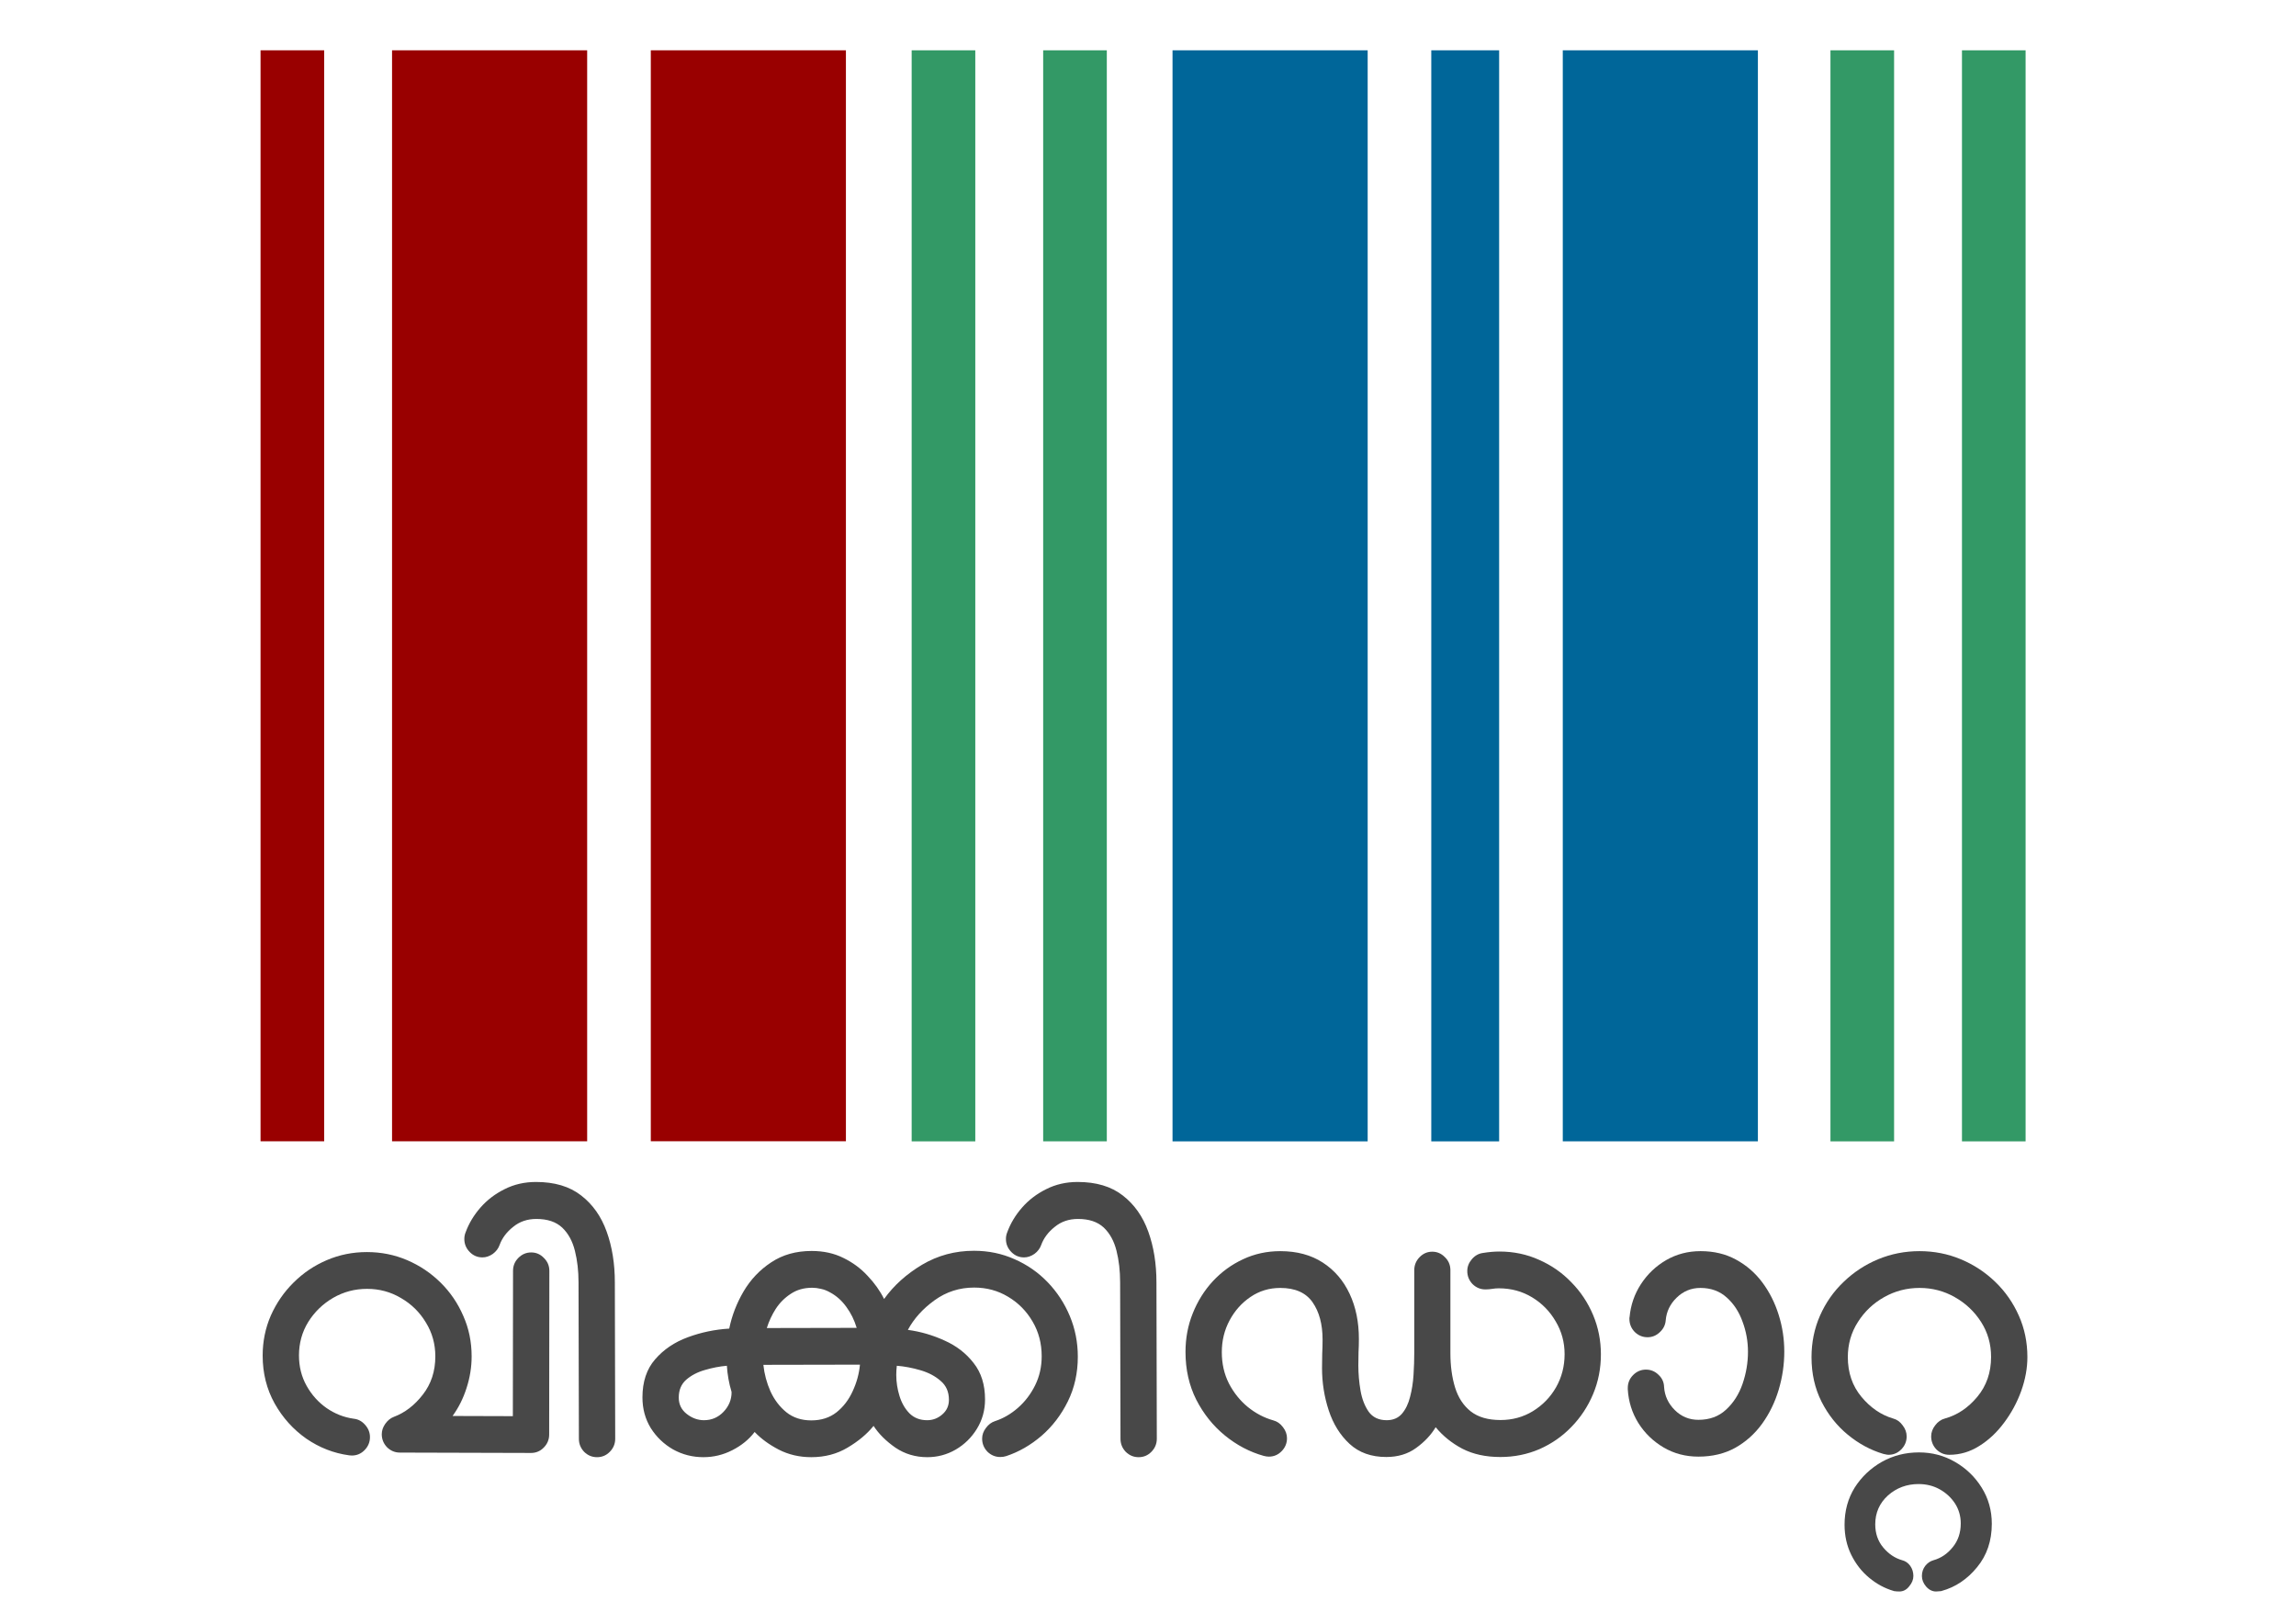 <?xml version="1.0" encoding="UTF-8" standalone="no"?>
<svg
   xmlns:dc="http://purl.org/dc/elements/1.1/"
   xmlns:cc="http://creativecommons.org/ns#"
   xmlns:rdf="http://www.w3.org/1999/02/22-rdf-syntax-ns#"
   xmlns:svg="http://www.w3.org/2000/svg"
   xmlns="http://www.w3.org/2000/svg"
   xmlns:sodipodi="http://sodipodi.sourceforge.net/DTD/sodipodi-0.dtd"
   xmlns:inkscape="http://www.inkscape.org/namespaces/inkscape"
   version="1.2"
   width="1052.36"
   height="744.09"
   id="svg2"
   inkscape:version="0.92.4 (5da689c313, 2019-01-14)"
   sodipodi:docname="Wikidata-logo-ml.svg">
  <defs
     id="defs14" />
  <sodipodi:namedview
     pagecolor="#ffffff"
     bordercolor="#666666"
     borderopacity="1"
     objecttolerance="10"
     gridtolerance="10"
     guidetolerance="10"
     inkscape:pageopacity="0"
     inkscape:pageshadow="2"
     inkscape:window-width="1920"
     inkscape:window-height="986"
     id="namedview12"
     showgrid="false"
     inkscape:zoom="1"
     inkscape:cx="531.07214"
     inkscape:cy="439.99375"
     inkscape:window-x="-11"
     inkscape:window-y="-11"
     inkscape:window-maximized="1"
     inkscape:current-layer="text9554" />
  <path
     d="m 119.421,523.017 29.163,0 0,-499.964 -29.163,0 0,499.964 z m 60.273,0 89.429,0 0,-499.964 -89.429,0 0,499.964 z m 118.598,-499.964 0,499.946 89.429,0 0,-499.946 -89.429,0 z"
     style="fill:#990000"
     id="path4"
     inkscape:connector-curvature="0" />
  <path
     d="m 838.979,523.052 29.169,0 0,-500 -29.169,0 0,500 z m 60.279,-500 0,500 29.163,0 0,-500 -29.163,0 z m -481.404,500 29.163,0 0,-500 -29.163,0 0,500 z m 60.279,-500 0,499.982 29.169,0 0,-499.982 -29.169,0 z"
     style="fill:#339966"
     id="path6"
     inkscape:connector-curvature="0" />
  <path
     d="m 537.422,523.052 89.441,0 0,-500 -89.441,0 0,500 z m 118.598,0 31.104,0 0,-500 -31.104,0 0,500 z m 60.273,-500 0,499.982 89.429,0 0,-499.982 -89.429,0 z"
     style="fill:#006699"
     id="path8"
     inkscape:connector-curvature="0" />
  <g
     aria-label="വിക്കിഡാറ്റ"
     transform="scale(0.994,1.007)"
     style="font-style:normal;font-variant:normal;font-weight:bold;font-stretch:normal;font-size:11.963px;line-height:0%;font-family:sans-serif;-inkscape-font-specification:'sans-serif Bold';letter-spacing:0px;word-spacing:0px;fill:#484848;fill-opacity:1;stroke:none;stroke-width:0.997"
     id="text9554">
    <path
       d="m 236.567,578.332 q 0,-3.433 2.428,-5.86 2.512,-2.512 5.944,-2.512 3.433,0 5.86,2.512 2.512,2.428 2.512,5.86 v 0.084 l -0.084,74.427 q 0,3.433 -2.512,5.944 -2.428,2.428 -5.86,2.428 h -0.084 l -60.362,-0.167 q -3.433,0 -5.944,-2.428 -2.428,-2.512 -2.428,-5.944 0,-2.428 1.591,-4.688 1.674,-2.344 3.935,-3.181 7.702,-2.846 13.395,-10.13 5.777,-7.284 5.777,-17.414 0,-8.456 -4.353,-15.404 -4.27,-7.032 -11.47,-11.135 -7.116,-4.186 -15.656,-4.186 -8.456,0 -15.656,4.102 -7.116,4.102 -11.47,10.967 -4.27,6.865 -4.27,15.237 0,7.618 3.516,13.814 3.516,6.195 9.209,10.13 5.777,3.935 12.558,4.856 3.098,0.335 5.274,2.846 2.177,2.428 2.177,5.525 0,3.433 -2.512,5.944 -2.428,2.428 -5.86,2.428 -0.837,0 -1.172,-0.084 -10.716,-1.423 -19.841,-7.618 -9.042,-6.279 -14.567,-15.99 -5.525,-9.795 -5.525,-21.767 0,-9.711 3.767,-18.251 3.851,-8.539 10.465,-14.986 6.614,-6.53 15.321,-10.214 8.707,-3.684 18.502,-3.684 9.879,0 18.586,3.684 8.707,3.684 15.404,10.214 6.698,6.53 10.465,15.153 3.851,8.539 3.851,18.418 0,7.284 -2.344,14.4 -2.26,7.032 -6.446,12.725 l 27.795,0.084 0.084,-66.055 z"
       style="letter-spacing:1.989px;stroke-width:0.997"
       id="path843" />
    <path
       d="m 214.696,560.834 q 2.26,-6.112 6.865,-11.302 4.605,-5.191 11.135,-8.372 6.53,-3.265 14.483,-3.265 12.809,0 20.762,6.112 8.037,6.112 11.804,16.493 3.767,10.297 3.767,23.107 l 0.167,71.078 v 0.084 q 0,3.432 -2.512,5.944 -2.428,2.428 -5.86,2.428 -3.433,0 -5.944,-2.428 -2.428,-2.512 -2.428,-5.944 v -0.084 l -0.167,-71.078 q 0,-7.87 -1.674,-14.4 -1.674,-6.614 -5.86,-10.549 -4.27,-3.935 -11.888,-3.935 -6.279,0 -10.716,3.6 -4.521,3.516 -6.279,8.288 -0.837,2.344 -3.098,4.019 -2.344,1.591 -4.772,1.591 -3.432,0 -5.86,-2.428 -2.512,-2.512 -2.512,-5.944 0,-1.591 0.586,-3.014 z"
       style="letter-spacing:1.989px;stroke-width:0.997"
       id="path845" />
    <path
       d="m 324.369,663.14 q -7.535,0 -13.981,-3.516 -6.363,-3.6 -10.297,-9.711 -3.851,-6.195 -3.851,-13.981 0,-10.716 5.86,-17.33 5.86,-6.698 15.069,-10.046 9.209,-3.349 19.088,-3.935 1.842,-8.874 6.614,-16.911 4.856,-8.121 12.725,-13.228 7.87,-5.191 18.669,-5.191 8.204,0 14.651,3.181 6.446,3.098 11.135,8.121 4.772,4.939 7.618,10.549 6.698,-9.209 17.497,-15.572 10.884,-6.363 23.944,-6.363 10.046,0 18.753,3.851 8.707,3.767 15.237,10.465 6.53,6.698 10.214,15.404 3.684,8.707 3.684,18.502 0,11.135 -4.605,20.344 -4.605,9.209 -12.139,15.656 -7.535,6.363 -16.242,9.209 -1.256,0.419 -2.763,0.419 -3.432,0 -5.944,-2.428 -2.428,-2.512 -2.428,-5.944 0,-2.595 1.758,-4.856 1.758,-2.344 4.186,-3.098 5.693,-1.842 10.549,-6.028 4.939,-4.27 7.953,-10.297 3.014,-6.028 3.014,-13.228 0,-8.707 -4.186,-15.739 -4.186,-7.116 -11.302,-11.302 -7.032,-4.186 -15.656,-4.186 -10.13,0 -18.251,5.777 -8.121,5.777 -12.307,13.479 8.791,1.172 16.911,4.856 8.204,3.6 13.395,10.214 5.274,6.53 5.274,16.576 0,7.367 -3.767,13.395 -3.684,5.944 -9.795,9.46 -6.028,3.433 -13.06,3.433 -8.204,0 -14.735,-4.353 -6.446,-4.437 -10.046,-9.879 -4.521,5.525 -11.972,9.879 -7.367,4.353 -16.744,4.353 -8.204,0 -14.986,-3.433 -6.698,-3.432 -11.135,-8.037 -3.935,5.107 -10.297,8.288 -6.279,3.181 -13.311,3.181 z M 382.721,588.127 q -2.093,-1.172 -4.186,-1.591 -2.093,-0.502 -4.019,-0.502 -5.693,0 -9.879,2.763 -4.186,2.679 -6.949,6.865 -2.679,4.186 -4.102,8.707 l 41.441,-0.084 q -1.591,-5.274 -4.772,-9.544 -3.098,-4.27 -7.535,-6.614 z m 13.814,32.902 h -1.172 l -43.367,0.084 q 0.67,6.279 3.265,12.056 2.679,5.777 7.367,9.544 4.688,3.684 11.47,3.684 6.865,0 11.637,-3.684 4.772,-3.767 7.451,-9.628 2.763,-5.86 3.349,-12.056 z m 16.995,0.502 q -0.251,2.093 -0.251,4.186 0,4.856 1.507,9.628 1.507,4.772 4.605,7.87 3.181,3.098 8.121,3.098 3.935,0 6.949,-2.595 3.098,-2.595 3.098,-6.698 0,-5.442 -3.851,-8.623 -3.767,-3.265 -9.377,-4.856 -5.525,-1.591 -10.8,-2.009 z m -88.91,24.781 q 5.274,0 8.958,-3.767 3.767,-3.851 3.767,-9.042 0,-0.084 -0.084,-0.167 0,-0.084 0,-0.167 -1.674,-5.442 -2.093,-11.637 -4.939,0.419 -10.13,1.926 -5.107,1.423 -8.623,4.437 -3.433,3.014 -3.433,8.121 0,4.605 3.684,7.451 3.684,2.846 7.953,2.846 z"
       style="letter-spacing:3.978px;stroke-width:0.997"
       id="path847" />
    <path
       d="m 464.434,560.834 q 2.26,-6.112 6.865,-11.302 4.605,-5.191 11.135,-8.372 6.53,-3.265 14.483,-3.265 12.809,0 20.762,6.112 8.037,6.112 11.804,16.493 3.767,10.297 3.767,23.107 l 0.167,71.078 v 0.084 q 0,3.432 -2.512,5.944 -2.428,2.428 -5.86,2.428 -3.433,0 -5.944,-2.428 -2.428,-2.512 -2.428,-5.944 v -0.084 l -0.167,-71.078 q 0,-7.87 -1.674,-14.4 -1.674,-6.614 -5.86,-10.549 -4.27,-3.935 -11.888,-3.935 -6.279,0 -10.716,3.6 -4.521,3.516 -6.279,8.288 -0.837,2.344 -3.098,4.019 -2.344,1.591 -4.772,1.591 -3.433,0 -5.86,-2.428 -2.512,-2.512 -2.512,-5.944 0,-1.591 0.586,-3.014 z"
       style="letter-spacing:3.978px;stroke-width:0.997"
       id="path849" />
    <path
       d="m 662.012,649.493 q -3.265,5.358 -9.042,9.46 -5.693,4.102 -13.73,4.102 -10.381,0 -16.911,-5.944 -6.53,-5.944 -9.628,-15.237 -3.098,-9.293 -3.098,-19.255 0,-3.349 0.084,-6.53 0.167,-3.181 0.167,-6.446 0,-10.465 -4.605,-16.995 -4.605,-6.53 -14.902,-6.53 -7.618,0 -13.73,4.102 -6.028,4.019 -9.628,10.632 -3.6,6.614 -3.6,14.483 0,7.87 3.265,14.232 3.349,6.363 8.707,10.716 5.442,4.353 11.804,6.112 2.595,0.67 4.437,3.098 1.842,2.344 1.842,5.023 0,3.432 -2.512,5.944 -2.428,2.428 -5.86,2.428 -1.005,0 -2.344,-0.335 -9.711,-2.679 -17.916,-9.293 -8.205,-6.614 -13.228,-16.325 -4.939,-9.711 -4.939,-21.683 0,-9.377 3.349,-17.581 3.349,-8.288 9.293,-14.651 6.028,-6.363 13.897,-9.963 7.953,-3.684 17.162,-3.684 11.47,0 19.59,5.191 8.121,5.191 12.39,14.232 4.27,8.958 4.27,20.511 0,3.181 -0.167,6.112 -0.084,2.93 -0.084,5.944 0,5.693 1.005,11.47 1.005,5.693 3.767,9.628 2.846,3.851 8.288,3.851 4.437,0 7.032,-2.93 2.595,-3.014 3.767,-7.702 1.256,-4.688 1.591,-10.046 0.335,-5.358 0.335,-10.046 v -37.757 q 0.084,-3.349 2.512,-5.777 2.428,-2.428 5.777,-2.428 3.349,0 5.777,2.428 2.512,2.344 2.595,5.777 v 37.925 q 0,8.791 2.177,15.739 2.177,6.865 7.2,10.8 5.107,3.935 13.73,3.935 8.204,0 14.902,-4.019 6.781,-4.102 10.716,-10.884 3.935,-6.865 3.935,-15.069 0,-8.121 -4.102,-14.902 -4.019,-6.865 -10.884,-10.967 -6.865,-4.102 -15.321,-4.102 -1.591,0 -3.098,0.251 -1.507,0.251 -3.098,0.251 -3.433,0 -5.944,-2.428 -2.428,-2.512 -2.428,-5.944 0,-2.93 2.093,-5.358 2.093,-2.428 5.023,-2.846 4.186,-0.67 7.702,-0.67 9.795,0 18.251,3.767 8.539,3.684 14.902,10.214 6.446,6.446 10.046,14.902 3.6,8.456 3.6,17.916 0,9.628 -3.6,18.083 -3.6,8.456 -9.963,14.902 -6.279,6.446 -14.735,10.13 -8.456,3.6 -18.083,3.6 -10.046,0 -17.497,-3.767 -7.367,-3.851 -12.307,-9.795 z"
       style="font-style:normal;font-variant:normal;font-weight:bold;font-stretch:normal;font-size:171.457px;line-height:1.25;font-family:Manjari;-inkscape-font-specification:'Manjari Bold';letter-spacing:0px;word-spacing:4.972px;stroke-width:0.997"
       id="path851" />
    <path
       d="m 806.009,615.168 q 0,-7.116 -2.512,-13.73 -2.428,-6.698 -7.284,-10.967 -4.856,-4.353 -12.139,-4.353 -6.363,0 -10.967,4.437 -4.521,4.353 -5.023,10.297 -0.251,3.181 -2.763,5.442 -2.428,2.26 -5.609,2.26 -3.432,0 -5.944,-2.428 -2.428,-2.512 -2.428,-5.944 0,-0.167 0,-0.419 0.084,-0.251 0.084,-0.419 0.753,-8.121 5.191,-14.902 4.521,-6.865 11.637,-10.967 7.2,-4.102 15.907,-4.102 9.209,0 16.325,3.851 7.2,3.851 12.139,10.381 4.939,6.53 7.535,14.735 2.595,8.121 2.595,16.744 0,8.874 -2.595,17.414 -2.595,8.539 -7.618,15.404 -5.023,6.865 -12.39,10.967 -7.367,4.019 -16.995,4.019 -8.874,0 -16.074,-4.186 -7.2,-4.186 -11.637,-11.135 -4.353,-6.949 -4.856,-15.321 v -0.586 q 0,-3.432 2.428,-5.86 2.512,-2.512 5.944,-2.512 3.349,0 5.777,2.344 2.512,2.26 2.595,5.609 0.419,6.028 4.939,10.465 4.521,4.437 10.884,4.437 7.702,0 12.725,-4.605 5.107,-4.605 7.618,-11.721 2.512,-7.2 2.512,-14.651 z"
       style="font-style:normal;font-variant:normal;font-weight:bold;font-stretch:normal;font-size:171.457px;line-height:1.25;font-family:Manjari;-inkscape-font-specification:'Manjari Bold';letter-spacing:0px;word-spacing:4.972px;stroke-width:0.997"
       id="path853" />
    <path
       d="m 835.311,617.68 q 0,-10.214 3.935,-19.004 3.935,-8.791 10.884,-15.321 6.949,-6.614 15.907,-10.297 9.042,-3.684 19.088,-3.684 10.046,0 19.004,3.684 8.958,3.684 15.907,10.297 6.949,6.614 10.884,15.404 3.935,8.707 3.935,18.837 0,7.535 -2.846,15.404 -2.846,7.786 -7.87,14.4 -4.939,6.614 -11.47,10.632 -6.446,4.019 -13.814,4.019 -3.433,0 -5.944,-2.428 -2.428,-2.512 -2.428,-5.944 0,-2.679 1.842,-5.023 1.842,-2.428 4.437,-3.098 8.623,-2.344 14.986,-9.879 6.363,-7.535 6.363,-18.167 0,-8.791 -4.605,-15.907 -4.605,-7.116 -12.139,-11.302 -7.451,-4.186 -16.242,-4.186 -8.791,0 -16.325,4.186 -7.535,4.186 -12.139,11.386 -4.605,7.116 -4.605,15.907 0,10.632 6.279,18.083 6.279,7.451 14.651,9.879 2.595,0.67 4.353,3.098 1.842,2.344 1.842,5.023 0,3.433 -2.512,5.944 -2.428,2.428 -5.86,2.428 -0.502,0 -1.256,-0.167 -0.67,-0.167 -1.172,-0.251 -8.791,-2.595 -16.325,-8.707 -7.535,-6.112 -12.139,-15.069 -4.605,-9.042 -4.605,-20.176 z m 49.394,57.683 q -8.204,0 -14.149,5.191 -5.86,5.274 -5.86,13.144 0,6.195 3.684,10.549 3.684,4.353 8.707,5.777 2.344,0.586 3.767,2.595 1.423,2.009 1.423,4.605 0,2.428 -1.926,4.688 -1.842,2.344 -4.521,2.344 -1.34,0 -2.344,-0.167 h -0.167 l -0.167,-0.084 q -6.112,-1.758 -11.302,-6.028 -5.107,-4.186 -8.204,-10.381 -3.098,-6.195 -3.098,-13.73 0,-9.46 4.688,-16.911 4.772,-7.367 12.558,-11.721 7.786,-4.27 17.079,-4.27 9.042,0 16.66,4.353 7.618,4.353 12.223,11.637 4.688,7.367 4.688,16.493 0,11.637 -6.781,19.758 -6.781,8.204 -16.325,10.8 l -0.167,0.084 h -0.167 q -0.419,0.084 -1.005,0.084 -0.502,0.084 -1.256,0.084 -2.595,0 -4.605,-2.26 -1.926,-2.26 -1.926,-4.772 0,-2.679 1.591,-4.688 1.591,-1.926 3.767,-2.512 5.191,-1.423 8.874,-5.944 3.684,-4.437 3.684,-10.8 0,-5.023 -2.679,-9.125 -2.679,-4.019 -7.116,-6.446 -4.353,-2.344 -9.628,-2.344 z"
       style="font-style:normal;font-variant:normal;font-weight:bold;font-stretch:normal;font-size:171.457px;line-height:1.25;font-family:Manjari;-inkscape-font-specification:'Manjari Bold';letter-spacing:0px;word-spacing:4.972px;stroke-width:0.997"
       id="path855" />
  </g>
</svg>
